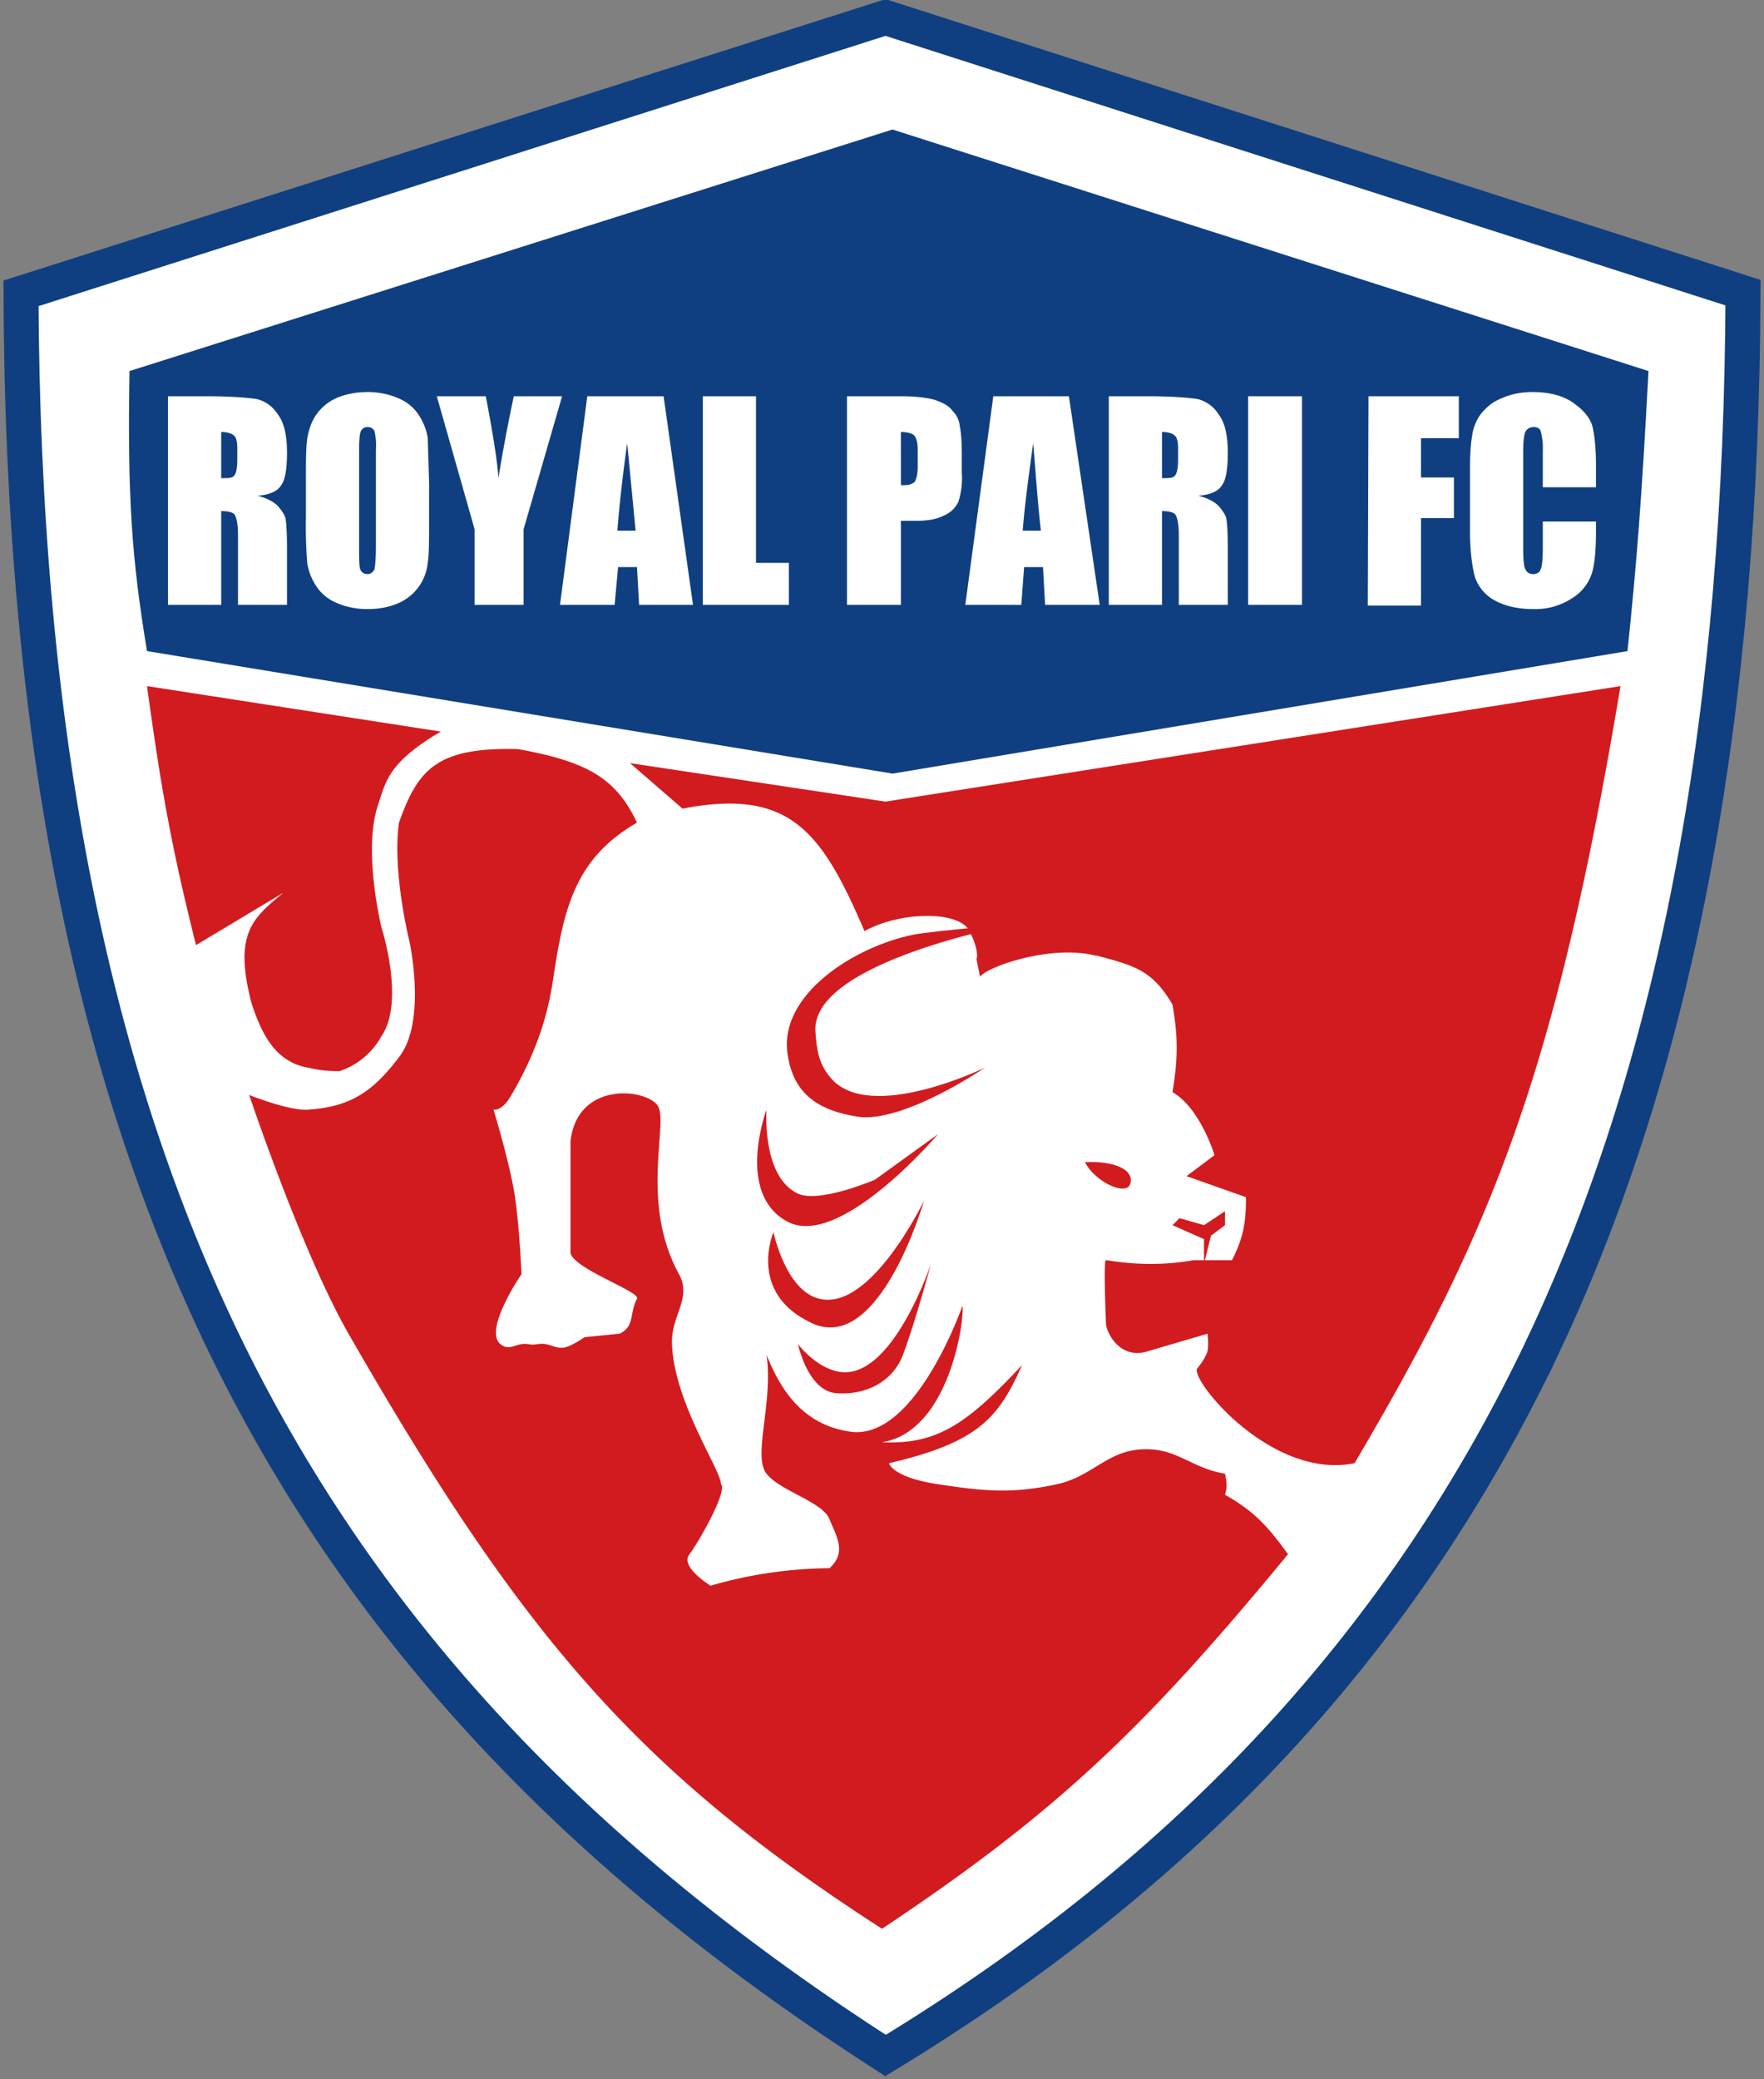 <svg fill="none" height="297" width="252" xmlns="http://www.w3.org/2000/svg"><rect width="100%" height="100%" fill="#808080" stroke="none"/><path d="m220.5 192.1c-19.6 41.4-50 74.8-94 101.5-42-27-72.7-58.4-93-98.7-20.3-40.4-30.3-90-30.5-153l123.5-39.4 122.5 39.3c-.2 59.2-9 108.9-28.5 150.3z" fill="#fff" stroke="#0f3f81" stroke-width="5"/><path d="m127.5 18.5-109 34.5c-.3 18 .3 26.7 2.5 40l106.5 17.5 105-17.5c1.3-12.5 2-21.2 3-40z" fill="#0f3f81"/><g fill="#d21b1f"><path d="m172 177v3.5l1-4 2-1.5v-2l-3 2-3.5-1-1 1zm-49.5-17.5c6.5 1 18.2-7 18.2-7s-16.4 8-22 1.5c-1.7-2-2-3.8-2.2-6.5-1-10.1 28.5-15.5 28.5-15.5s-11.2.9-14.5 1.5c-8.4 1.7-19.2 8.5-18 17 .8 5.7 4.3 8.1 10 9z"/><path d="m171 195.5c-.8 1.8 10.7 15.9 22.5 13.5 19.7-33.3 28.8-56 38-111l-105 16.5-36.5-5.5 7.5 6.5c15.2-2.9 19.8 3 26 17.5 5-2.8 13.5-3 15 0s1 4 1 4l.5 2.5c1.2-1.5 10.2-4.6 16.5-3h.2c5.2 1.4 7.9 2 10.8 7 .8 4.7.8 7.5 0 12.5 4 2.3 6 9 6 9l-4 3 8.5 3c0 4-.5 6-2 9h-5.5c-6.6 1.2-12.1 0-12.5 0s0 9 0 9c0 1.3 2 5.3 6 4l8.5-2.5s.2 1.6 0 2.5c-.3 1.1-1.5 2.5-1.5 2.5zm-97-88.5c10 1.8 14 4.2 17 10.5-9 5.2-10.5 12.5-12 22.5-1 6.7-3.3 11.9-6 16.5-1.3 2.3-2.5 2-2.5 2s2.2 7.2 3 12c.7 4.4 1 11.5 1 11.5s-5.5 8-3 10c1.4 1.1 2.2-.3 4 0 1 .2 1.5-.2 2.5 0s1.5.6 2.5.5c1.2-.2 3-1.5 3-1.5l5-.5c2.2-1 1.4-2.9 2.5-5 .5-1-8.9-4.2-9.5-6.5v-16c1-8.7 11-7.5 12.5-5s-2.6 13.8 3 24c1.9 3.4-1.2 6-1 10 .3 8.3 7 18 7 20 1 1-3.4 8.6-4.5 10s1.2 3.3 3 4.5a62.4 62.4 0 0 1 17-2.5c2.5-2.3 1-4.5 0-7s-7-4-9-6.5 1-10.3 0-17c2.3 5.8 5.7 10.1 12 11 9.3 1.3 16-18 16-18 .3 2.1-1.9 18-11.5 19.5 8 .4 12.3-2.8 20-11-3.3 7.4-6.1 11-19 14 0 0 .4 2 7 3s10.5 1.4 17 0c5.1-1.1 7.2-4.9 12.5-5 4.7-.1 6.7 2.7 11.5 3.5.3 1.4.3 2 0 3 4 2.3 5.9 4.2 9 8.5-20.6 25-33.2 37-58 53.5-34.7-22.4-51.3-41.5-76.5-85.5-6.6-11.8-13.9-33.6-13.9-33.6l-.1-.4.1.4s5.7 2.3 8.4 2.1c6.1-.4 9.3-2.6 13-7.5 4-5.1 1.5-16.5 1.5-16.5s-2.5-10-1.5-17c2.7-7.6 5.4-10.8 17-10.5z"/><path d="m28 135c-3.6-14.4-5-22.5-7-37l42 6.5s-3.7 2-6 4.5c-1.8 2-2.2 3.5-3 6-2.2 6.5.5 17.5.5 17.5s3.4 10.5 0 15.5a10.7 10.7 0 0 1 -6 5c-1.7 0-2.7-.1-4.5-.5a7.9 7.9 0 0 1 -3.5-1.5c-2.3-1.7-3.6-4.8-4.5-7.5 0 0-1.4-4.7-1-8 .4-3.8 2.5-5.5 5.5-8zm127 31c1.4 2.8 6 5 6.5 3s-2.5-3.2-6.5-3zm-35.5 33c-4.1-.3-5.5-7-5.5-7s3.2 4.2 7 4c7-.4 12-15.5 12-15.5s-2.2 8.2-4 13c-1.5 4-5.5 5.8-9.5 5.5z"/><path d="m116 189c-9.3-4.3-5.5-13-5.5-13s1.7 8.3 6.5 9.5c7.4 1.9 15-14 15-14s-6.3 22-16 17.5z"/><path d="m112.5 174.5c-7.5-4-3-16-3-16s-.7 9.6 4.5 12c3.1 1.4 11-2 11-2l9-6.5s-14 16.5-21.5 12.5z"/></g><path d="m24 56.6h5.4c3.6 0 6 .2 7.3.4a5 5 0 0 1 3 2.2c.9 1.2 1.3 3 1.3 5.5 0 2.4-.3 4-.9 4.7-.5.8-1.7 1.3-3.3 1.4 1.5.4 2.5 1 3 1.6s.9 1.2 1 1.7c.1.6.2 2 .2 4.4v7.9h-7v-10c0-1.5-.2-2.5-.5-2.9-.2-.3-.9-.5-1.9-.5v13.4h-7.6zm7.6 5.1v6.6c.9 0 1.5 0 1.8-.3s.5-1 .5-2.4v-1.6c0-1-.2-1.6-.5-1.8-.3-.3-1-.5-1.8-.5zm29.7 12.3c0 3 0 5.2-.2 6.4a7 7 0 0 1 -4.3 5.8c-1.2.5-2.6.8-4.3.8-1.6 0-3-.3-4.2-.8-1.3-.5-2.3-1.3-3-2.3s-1.2-2.2-1.4-3.4a64 64 0 0 1 -.2-6.5v-5c0-3 0-5.1.2-6.4.2-1.2.6-2.4 1.3-3.4a7 7 0 0 1 3-2.4c1.2-.5 2.7-.8 4.3-.8s3 .3 4.2.8c1.3.5 2.3 1.3 3 2.3s1.2 2.2 1.4 3.4l.2 6.5zm-7.6-9.7a9 9 0 0 0 -.2-2.7c-.2-.4-.5-.6-1-.6a1 1 0 0 0 -.9.5c-.2.3-.3 1.2-.3 2.8v13.9c0 1.7 0 2.8.2 3.2s.5.6 1 .6.8-.3 1-.7c.1-.5.2-1.6.2-3.4zm26.6-7.7-5.5 19v10.8h-7v-10.8l-5.4-19h7c1.1 5.8 1.7 9.7 1.8 11.7.5-3.1 1.2-7 2.2-11.7zm14.5 0 4.2 29.8h-7.7l-.3-5.4h-2.7l-.5 5.4h-7.8l3.9-29.8zm-4 19.2-1.2-12.5c-.8 5.7-1.2 9.8-1.4 12.5zm17.2-19.2v23.8h4.7v6h-12.3v-29.8zm13 0h7.7c2 0 3.7.2 4.8.5 1.1.4 2 .8 2.5 1.5.6.6 1 1.3 1.1 2.2.2 1 .3 2.3.3 4.1v2.6a11 11 0 0 1 -.5 4.2 4 4 0 0 1 -2.2 2c-1 .5-2.3.7-4 .7h-2v12h-7.7zm7.7 5.1v7.6h.5c.7 0 1.2-.2 1.5-.5.2-.4.4-1 .4-2.2v-2.4c0-1-.2-1.7-.5-2s-1-.5-2-.5zm24-5.1 4.4 29.8h-7.8l-.3-5.4h-2.7l-.4 5.4h-8l4-29.8zm-4 19.2c-.4-3.4-.7-7.6-1.1-12.5-.8 5.7-1.3 9.8-1.5 12.5zm9.7-19.2h5.4c3.6 0 6 .2 7.3.4a5 5 0 0 1 3 2.2c.9 1.2 1.3 3 1.3 5.5 0 2.4-.3 4-.9 4.7-.5.8-1.7 1.3-3.3 1.4 1.5.4 2.5 1 3 1.6s.9 1.2 1 1.7c.1.6.2 2 .2 4.4v7.9h-7v-10c0-1.5-.2-2.5-.5-2.9-.2-.3-.9-.5-1.9-.5v13.4h-7.6zm7.6 5.1v6.6c.9 0 1.5 0 1.8-.3s.5-1 .5-2.4v-1.6c0-1-.2-1.6-.5-1.8-.3-.3-1-.5-1.8-.5zm20-5.1v29.8h-7.7v-29.8zm9.5 0h12.9v6h-5.4v5.6h4.7v5.8h-4.7v12.5h-7.6zm32.5 13h-7.6v-5.2a9 9 0 0 0 -.3-2.8c-.1-.4-.5-.6-1-.6-.6 0-1 .3-1.2.7-.2.5-.3 1.4-.3 3v13.8c0 1.4.1 2.4.3 2.8s.5.7 1.1.7 1-.3 1.1-.7c.2-.4.3-1.5.3-3.1v-3.7h7.6v1.1c0 3.1-.2 5.3-.7 6.6a6.6 6.6 0 0 1 -2.8 3.3 9.5 9.5 0 0 1 -5.4 1.5c-2.2 0-4-.4-5.5-1.2a6 6 0 0 1 -2.9-3.4c-.4-1.5-.7-3.7-.7-6.6v-8.7c0-2.1.1-3.7.3-4.8.1-1 .5-2.1 1.2-3.1.8-1 1.7-1.8 3-2.3 1.3-.6 2.8-.9 4.4-.9 2.2 0 4 .4 5.5 1.3 1.5 1 2.5 2 3 3.3.4 1.3.6 3.4.6 6.2z" fill="#fff"/></svg>
